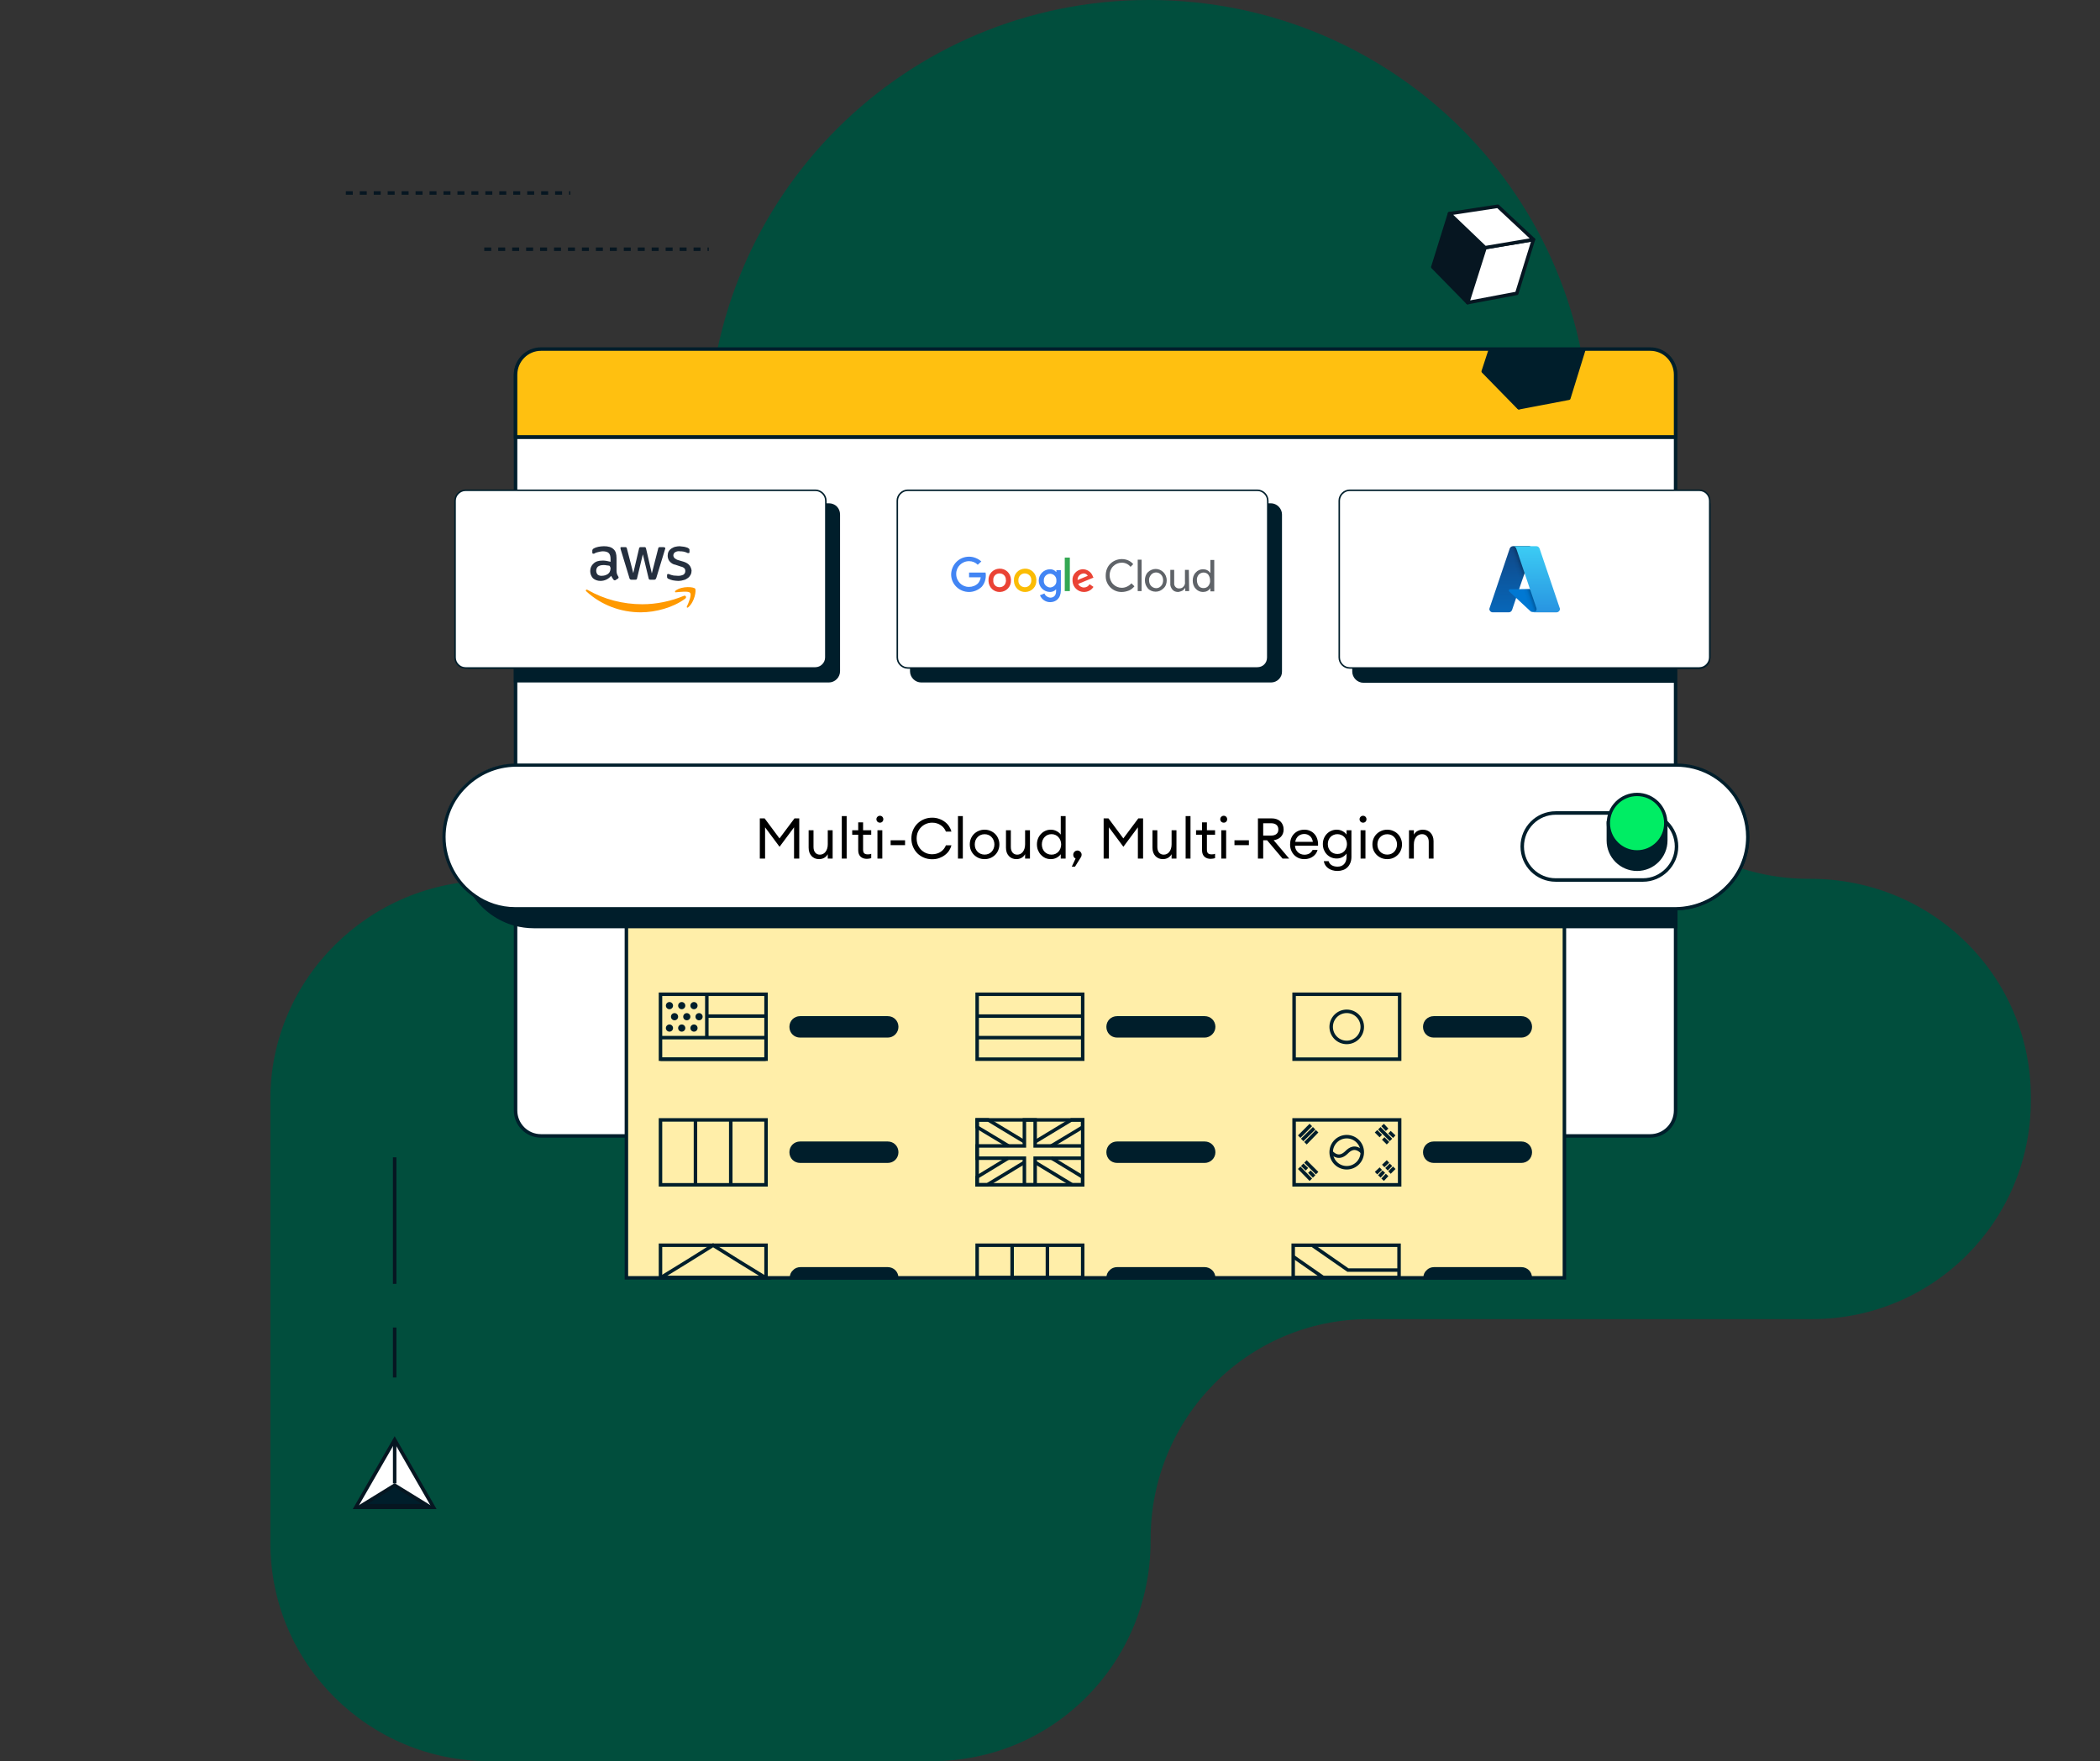 <svg width="602" height="505" viewBox="0 0 602 505" fill="none" xmlns="http://www.w3.org/2000/svg">
<rect x="0" y="0" width="602" height="505" fill="#333333" stroke="none"/>
<path d="M140.713 252.5C105.821 252.5 77.503 280.78 77.503 315.12V442.38C77.503 477.225 105.821 505 140.207 505H267.134C302.026 505 329.838 476.72 329.838 441.875V441.37C329.838 406.525 357.651 378.245 392.543 378.245H519.469C554.361 378.245 582.174 349.965 582.174 315.625V314.615C582.174 279.77 553.855 251.995 518.964 251.995H518.457C483.565 251.995 455.247 223.715 455.247 188.87L455.753 126.755C456.259 56.56 399.623 0 329.333 0C259.549 0 203.417 56.055 202.912 125.745V189.375C203.924 224.725 175.606 252.5 140.713 252.5Z" fill="#014E3D"/>
<path d="M420.728 86.78L410.745 76.569L415.515 61.253L425.719 71.02L420.728 86.78Z" fill="#061621" stroke="#061621" stroke-miterlimit="10" stroke-linejoin="round"/>
<path d="M420.728 86.78L434.814 84.116L439.584 68.689L425.72 71.02L420.728 86.78Z" fill="white" stroke="#061621" stroke-miterlimit="10" stroke-linejoin="round"/>
<path d="M429.379 59.144L415.514 61.253L425.719 71.02L439.583 68.689L429.379 59.144Z" fill="white" stroke="#061621" stroke-miterlimit="10" stroke-linejoin="round"/>
<path d="M138.82 71.463H203.193" stroke="#061621" stroke-miterlimit="10" stroke-dasharray="2 2"/>
<path d="M99.132 55.338H163.505" stroke="#061621" stroke-miterlimit="10" stroke-dasharray="2 2"/>
<path d="M480.338 107.577V318.412C480.338 322.452 477.084 325.718 473.058 325.718H155.075C151.051 325.718 147.796 322.452 147.796 318.412V107.577C147.796 103.538 151.051 100.271 155.075 100.271H473.058C477.084 100.271 480.338 103.538 480.338 107.577Z" fill="white" stroke="#001E2B" stroke-miterlimit="10"/>
<path d="M480.339 107.417V125.348H147.797V107.417C147.808 105.472 148.58 103.611 149.943 102.239C151.307 100.868 153.151 100.098 155.074 100.098H473.07C474.023 100.094 474.967 100.28 475.849 100.646C476.731 101.012 477.533 101.55 478.208 102.23C478.884 102.91 479.42 103.719 479.785 104.609C480.151 105.499 480.339 106.453 480.339 107.417Z" fill="#FFC010" stroke="#001E2B" stroke-miterlimit="10"/>
<path d="M480.52 125.317H147.424" stroke="#001E2B" stroke-miterlimit="10"/>
<path d="M440.455 100.724L435.366 116.907L425.188 106.495L427.224 100.271H439.889L440.455 100.724Z" fill="#001E2B" stroke="#001E2B" stroke-miterlimit="10" stroke-linejoin="round"/>
<path d="M454.027 100.271L449.729 114.19L435.479 116.907L440.456 100.724L443.735 100.271H454.027Z" fill="#001E2B" stroke="#001E2B" stroke-miterlimit="10" stroke-linejoin="round"/>
<path d="M443.734 100.271L440.455 100.724L439.89 100.271H443.734Z" fill="#001E2B" stroke="#001E2B" stroke-miterlimit="10" stroke-linejoin="round"/>
<path d="M240.599 147.532V192.477C240.599 194.107 239.227 195.479 237.599 195.479H147.511V191.534H134.396V147.532C134.396 145.903 135.767 144.53 137.396 144.53H237.599C239.314 144.53 240.599 145.817 240.599 147.532Z" fill="#001E2B"/>
<path d="M240.599 147.532V192.477C240.599 194.107 239.227 195.479 237.599 195.479H147.511V191.534H134.396V147.532C134.396 145.903 135.767 144.53 137.396 144.53H237.599C239.314 144.53 240.599 145.817 240.599 147.532Z" stroke="#001E2B" stroke-width="0.435" stroke-miterlimit="10"/>
<path d="M236.743 143.587V188.532C236.743 190.161 235.371 191.534 233.743 191.534H133.454C131.824 191.534 130.454 190.161 130.454 188.532V143.587C130.454 141.957 131.824 140.585 133.454 140.585H233.743C235.371 140.585 236.743 141.957 236.743 143.587Z" fill="white"/>
<path d="M236.743 143.587V188.532C236.743 190.161 235.371 191.534 233.743 191.534H133.454C131.824 191.534 130.454 190.161 130.454 188.532V143.587C130.454 141.957 131.824 140.585 133.454 140.585H233.743C235.371 140.585 236.743 141.957 236.743 143.587Z" stroke="#001E2B" stroke-width="0.435" stroke-miterlimit="10"/>
<path d="M177.168 165.202C176.997 164.944 176.911 164.687 176.826 164.43C176.74 164.086 176.74 163.829 176.74 163.486V160.055C176.74 158.854 176.482 157.997 175.883 157.482C175.283 156.881 174.339 156.624 173.14 156.624C172.54 156.624 172.025 156.71 171.511 156.795C171.082 156.881 170.568 157.053 170.14 157.31C170.054 157.396 169.969 157.396 169.883 157.567C169.796 157.653 169.796 157.825 169.796 157.911V158.426C169.796 158.683 169.882 158.768 170.054 158.768C170.14 158.768 170.14 158.768 170.225 158.768C170.397 158.768 170.482 158.683 170.568 158.597C170.911 158.426 171.339 158.339 171.683 158.254C172.025 158.168 172.454 158.082 172.797 158.082C173.568 158.082 174.168 158.254 174.512 158.597C174.854 158.94 175.025 159.455 175.025 160.312V161.084C174.597 160.999 174.168 160.913 173.826 160.827C173.482 160.742 173.054 160.742 172.711 160.742C171.597 160.742 170.74 160.999 170.14 161.599C169.54 162.113 169.197 162.885 169.197 163.744C169.197 164.516 169.454 165.202 169.969 165.801C170.568 166.316 171.339 166.573 172.111 166.573C173.311 166.573 174.426 166.059 175.197 165.115C175.283 165.373 175.454 165.544 175.54 165.716C175.625 165.887 175.797 166.059 175.883 166.231C175.969 166.316 176.054 166.402 176.226 166.402C176.311 166.402 176.397 166.402 176.482 166.316L177.168 165.887C177.254 165.801 177.339 165.716 177.339 165.544C177.254 165.373 177.254 165.287 177.168 165.202ZM175.025 162.628C175.025 162.972 175.025 163.229 174.94 163.571C174.854 163.829 174.768 164.086 174.597 164.258C174.339 164.601 173.997 164.773 173.568 164.944C173.226 165.03 172.883 165.115 172.454 165.115C172.025 165.115 171.683 165.03 171.339 164.773C171.082 164.516 170.911 164.086 170.911 163.658C170.911 163.229 171.082 162.714 171.426 162.457C171.768 162.2 172.283 162.028 172.969 162.028C173.311 162.028 173.654 162.028 173.911 162.113C174.254 162.113 174.597 162.2 174.854 162.285V162.628H175.025ZM190.198 156.881H189.254C189.083 156.881 188.997 156.881 188.826 156.968C188.741 157.053 188.655 157.225 188.655 157.396L186.854 164.43L185.226 157.396C185.226 157.225 185.14 157.139 185.055 156.968C184.969 156.881 184.797 156.881 184.626 156.881H183.769C183.597 156.881 183.512 156.881 183.34 156.968C183.254 157.053 183.168 157.225 183.168 157.396L181.54 164.343L179.74 157.396C179.74 157.225 179.655 157.139 179.568 156.968C179.483 156.881 179.311 156.881 179.14 156.881H178.025C177.94 156.881 177.854 156.968 177.854 157.139C177.854 157.31 177.94 157.396 177.94 157.567L180.426 165.716C180.426 165.887 180.512 165.974 180.683 166.145C180.769 166.231 180.94 166.231 181.112 166.231H182.055C182.226 166.231 182.397 166.231 182.483 166.145C182.568 166.059 182.655 165.887 182.655 165.716L184.283 158.94L185.912 165.716C185.912 165.887 185.997 165.974 186.083 166.145C186.168 166.231 186.34 166.231 186.512 166.231H187.455C187.626 166.231 187.711 166.231 187.883 166.145C187.969 166.059 188.055 165.887 188.14 165.716L190.626 157.567C190.626 157.482 190.711 157.396 190.711 157.31C190.711 157.225 190.711 157.225 190.711 157.139V157.053C190.455 156.968 190.283 156.881 190.198 156.881ZM197.655 162.113C197.312 161.685 196.797 161.341 196.026 161.084L194.569 160.656C194.14 160.569 193.712 160.312 193.369 160.055C193.198 159.883 193.026 159.54 193.026 159.283C193.026 158.94 193.198 158.511 193.54 158.339C193.969 158.082 194.483 157.997 194.912 158.082C195.598 158.082 196.284 158.168 196.969 158.511C197.055 158.597 197.226 158.597 197.397 158.597C197.57 158.597 197.655 158.511 197.655 158.254V157.74C197.655 157.653 197.655 157.482 197.57 157.396C197.483 157.31 197.397 157.225 197.226 157.139C197.055 157.053 196.969 156.968 196.797 156.968C196.626 156.881 196.455 156.881 196.198 156.795C196.026 156.795 195.769 156.71 195.512 156.71C195.254 156.71 194.998 156.624 194.826 156.624C194.397 156.624 193.969 156.71 193.54 156.795C193.112 156.881 192.769 157.139 192.426 157.31C192.083 157.567 191.826 157.825 191.655 158.168C191.483 158.511 191.397 158.94 191.397 159.369C191.397 159.883 191.568 160.484 191.912 160.913C192.341 161.428 192.94 161.856 193.626 161.942L195.169 162.457C195.598 162.542 195.94 162.714 196.198 162.972C196.369 163.143 196.455 163.4 196.455 163.744C196.455 164.172 196.284 164.516 195.94 164.773C195.427 165.03 194.912 165.115 194.397 165.115C193.969 165.115 193.54 165.03 193.112 165.03C192.683 164.944 192.341 164.858 191.912 164.687C191.826 164.601 191.741 164.601 191.655 164.601C191.568 164.601 191.568 164.601 191.483 164.601C191.312 164.601 191.226 164.687 191.226 164.944V165.459C191.226 165.544 191.226 165.63 191.312 165.716C191.397 165.887 191.483 165.974 191.655 165.974C191.997 166.145 192.426 166.316 192.854 166.402C193.369 166.488 193.969 166.573 194.483 166.573C194.998 166.573 195.512 166.488 196.026 166.316C196.455 166.231 196.884 165.974 197.226 165.716C197.57 165.459 197.826 165.115 197.998 164.773C198.169 164.43 198.254 164.001 198.254 163.571C198.169 163.057 197.998 162.542 197.655 162.113Z" fill="#252F3E"/>
<path fill-rule="evenodd" clip-rule="evenodd" d="M196.456 171.634C193.027 174.207 187.969 175.58 183.684 175.58C177.941 175.58 172.369 173.522 168.083 169.575C167.74 169.318 168.083 168.889 168.426 169.147C173.226 171.891 178.626 173.264 184.112 173.264C188.227 173.264 192.255 172.406 196.027 170.862C196.456 170.605 196.969 171.205 196.456 171.634Z" fill="#FF9900"/>
<path fill-rule="evenodd" clip-rule="evenodd" d="M197.826 170.005C197.397 169.404 194.912 169.748 193.798 169.833C193.455 169.919 193.369 169.575 193.712 169.318C195.683 167.946 198.94 168.29 199.284 168.804C199.626 169.233 199.198 172.492 197.312 174.121C197.055 174.379 196.798 174.207 196.884 173.95C197.397 172.921 198.341 170.52 197.826 170.005Z" fill="#FF9900"/>
<path d="M364.375 195.479H264.086C262.458 195.479 261.086 194.107 261.086 192.477V147.532C261.086 145.903 262.458 144.53 264.086 144.53H364.289C365.918 144.53 367.289 145.903 367.289 147.532V192.477C367.375 194.107 366.003 195.479 364.375 195.479Z" fill="#001E2B"/>
<path d="M364.375 195.479H264.086C262.458 195.479 261.086 194.107 261.086 192.477V147.532C261.086 145.903 262.458 144.53 264.086 144.53H364.289C365.918 144.53 367.289 145.903 367.289 147.532V192.477C367.375 194.107 366.003 195.479 364.375 195.479Z" stroke="#001E2B" stroke-width="0.435" stroke-miterlimit="10"/>
<path d="M360.431 191.534H260.228C258.6 191.534 257.228 190.161 257.228 188.532V143.587C257.228 141.957 258.6 140.585 260.228 140.585H360.431C362.06 140.585 363.431 141.957 363.431 143.587V188.532C363.431 190.247 362.145 191.534 360.431 191.534Z" fill="white"/>
<path d="M360.431 191.534H260.228C258.6 191.534 257.228 190.161 257.228 188.532V143.587C257.228 141.957 258.6 140.585 260.228 140.585H360.431C362.06 140.585 363.431 141.957 363.431 143.587V188.532C363.431 190.247 362.145 191.534 360.431 191.534Z" stroke="#001E2B" stroke-width="0.435" stroke-miterlimit="10"/>
<path d="M321.601 169.748C319.116 169.833 316.973 167.775 316.973 165.287C316.973 165.202 316.973 165.116 316.973 165.03C316.973 163.744 317.402 162.542 318.259 161.685C319.116 160.827 320.316 160.312 321.601 160.312C322.887 160.312 324.088 160.827 324.859 161.77L324.088 162.542C323.488 161.77 322.545 161.342 321.601 161.342C320.659 161.342 319.802 161.685 319.116 162.371C318.43 163.057 318.088 164.001 318.088 164.944C318.088 165.888 318.43 166.831 319.116 167.518C319.802 168.204 320.659 168.546 321.601 168.546C322.63 168.546 323.659 168.032 324.345 167.261L325.202 168.118C324.774 168.632 324.259 169.061 323.659 169.318C322.973 169.576 322.287 169.748 321.601 169.748ZM327.259 160.484V169.49H326.144V160.484H327.259ZM328.202 166.402C328.202 165.544 328.459 164.687 329.059 164.086C329.659 163.486 330.516 163.143 331.287 163.143C332.144 163.143 332.916 163.486 333.516 164.086C334.116 164.687 334.459 165.544 334.459 166.402C334.459 167.261 334.202 168.118 333.516 168.718C332.916 169.318 332.144 169.662 331.287 169.662C330.43 169.662 329.573 169.318 329.059 168.718C328.545 168.118 328.202 167.346 328.202 166.402ZM329.402 166.402C329.402 167.003 329.573 167.603 330.002 168.032C330.774 168.804 331.973 168.89 332.745 168.118L332.83 168.032C333.259 167.603 333.43 167.003 333.43 166.402C333.43 165.802 333.259 165.202 332.83 164.772C332.144 164.001 330.859 163.915 330.088 164.687L330.002 164.772C329.573 165.287 329.316 165.888 329.402 166.402ZM340.888 169.49H339.774V168.632H339.687C339.516 168.976 339.174 169.233 338.916 169.404C338.574 169.576 338.145 169.662 337.802 169.748C337.116 169.748 336.516 169.576 336.088 169.061C335.659 168.546 335.402 167.86 335.488 167.261V163.4H336.602V167.174C336.516 167.946 337.031 168.632 337.802 168.718C337.888 168.718 338.059 168.718 338.145 168.718C338.574 168.718 339.003 168.546 339.259 168.204C339.602 167.86 339.774 167.346 339.687 166.831V163.4H340.802L340.888 169.49ZM344.831 169.748C344.059 169.748 343.288 169.404 342.774 168.804C342.174 168.204 341.916 167.346 341.916 166.488C341.916 165.63 342.174 164.772 342.774 164.172C343.288 163.572 344.059 163.229 344.831 163.229C345.26 163.229 345.688 163.314 346.031 163.486C346.373 163.658 346.717 163.915 346.888 164.258H346.974V163.4V160.57H348.088V169.576H346.974V168.718H346.888C346.717 169.061 346.373 169.318 346.031 169.49C345.688 169.662 345.26 169.748 344.831 169.748ZM345.003 168.632C345.516 168.632 346.031 168.461 346.373 168.032C346.717 167.603 346.974 167.003 346.888 166.402C346.888 165.802 346.717 165.287 346.373 164.772C346.031 164.344 345.516 164.172 345.003 164.172C344.488 164.172 343.974 164.43 343.631 164.772C343.288 165.202 343.031 165.802 343.117 166.402C343.117 167.003 343.288 167.518 343.631 168.032C343.974 168.461 344.488 168.632 345.003 168.632Z" fill="#5F6368"/>
<path d="M277.8 169.748C274.972 169.748 272.657 167.518 272.657 164.687C272.743 161.856 274.972 159.626 277.8 159.626C279.086 159.626 280.373 160.141 281.315 160.998L280.286 161.942C279.601 161.255 278.743 160.913 277.8 160.913C275.743 160.913 274.115 162.542 274.115 164.515C274.115 164.515 274.115 164.515 274.115 164.601C274.115 166.66 275.743 168.289 277.715 168.289C277.715 168.289 277.715 168.289 277.8 168.289C278.743 168.289 279.687 167.946 280.373 167.26C280.801 166.746 281.058 166.145 281.144 165.544H277.8V164.172H282.515C282.601 164.43 282.601 164.772 282.601 165.029C282.601 166.231 282.172 167.432 281.401 168.289C280.373 169.233 279.086 169.748 277.8 169.748Z" fill="#4285F4"/>
<path d="M289.802 166.402C289.887 168.204 288.516 169.662 286.716 169.748C284.916 169.833 283.459 168.461 283.374 166.66C283.374 166.573 283.374 166.488 283.374 166.402C283.287 164.601 284.659 163.143 286.459 163.057C288.259 162.972 289.716 164.343 289.802 166.145C289.802 166.231 289.802 166.316 289.802 166.402ZM288.345 166.402C288.43 165.373 287.744 164.515 286.716 164.43C285.688 164.343 284.83 165.029 284.744 166.059C284.744 166.145 284.744 166.316 284.744 166.402C284.659 167.432 285.344 168.289 286.374 168.375C287.402 168.461 288.259 167.775 288.345 166.746C288.43 166.66 288.43 166.573 288.345 166.402Z" fill="#EA4335"/>
<path d="M297.088 166.402C297.173 168.204 295.802 169.662 294.002 169.748C292.202 169.833 290.744 168.461 290.659 166.66C290.659 166.573 290.659 166.488 290.659 166.402C290.573 164.601 291.945 163.143 293.744 163.057C295.545 162.972 297.002 164.343 297.088 166.145C297.088 166.231 297.088 166.316 297.088 166.402ZM295.631 166.402C295.716 165.373 294.945 164.515 293.917 164.43C292.887 164.343 292.03 165.115 291.945 166.145C291.945 166.231 291.945 166.316 291.945 166.402C291.859 167.432 292.631 168.289 293.659 168.375C294.688 168.461 295.545 167.689 295.631 166.66C295.631 166.66 295.631 166.488 295.631 166.402Z" fill="#FBBC04"/>
<path d="M304.116 163.4V169.233C304.116 171.634 302.659 172.664 301.031 172.664C299.745 172.664 298.631 171.892 298.116 170.691L299.402 170.176C299.659 170.862 300.345 171.292 301.031 171.377C302.145 171.377 302.746 170.691 302.746 169.49V168.976C302.317 169.49 301.631 169.748 301.031 169.748C299.231 169.748 297.774 168.289 297.774 166.488C297.774 164.687 299.231 163.229 301.031 163.229C301.716 163.229 302.317 163.486 302.746 164.001H302.831V163.486H304.116V163.4ZM302.831 166.488C302.917 165.459 302.145 164.601 301.116 164.515C301.116 164.515 301.116 164.515 301.031 164.515C300.002 164.515 299.145 165.459 299.231 166.488C299.145 167.518 300.002 168.375 301.031 168.461C302.145 168.375 302.917 167.518 302.831 166.488Z" fill="#4285F4"/>
<path d="M306.687 159.884V169.49H305.23V159.884H306.687Z" fill="#34A853"/>
<path d="M312.345 167.518L313.459 168.289C312.859 169.233 311.831 169.748 310.717 169.748C309.002 169.748 307.545 168.375 307.459 166.66C307.459 166.574 307.459 166.574 307.459 166.488C307.288 164.858 308.574 163.4 310.202 163.229C311.574 163.143 312.859 164.001 313.288 165.287L313.459 165.63L309.087 167.432C309.345 168.032 310.031 168.461 310.717 168.461C311.402 168.461 312.002 168.118 312.345 167.518ZM308.916 166.316L311.831 165.116C311.574 164.687 311.145 164.43 310.63 164.43C309.602 164.516 308.831 165.373 308.916 166.316Z" fill="#EA4335"/>
<path d="M490.122 144.53V188.617C490.122 190.247 488.75 191.619 487.122 191.619H480.264V195.565H390.862C389.233 195.565 387.862 194.192 387.862 192.563V147.532C387.862 145.903 389.233 144.53 390.862 144.53H490.122Z" fill="#001E2B"/>
<path d="M490.122 144.53V188.617C490.122 190.247 488.75 191.619 487.122 191.619H480.264V195.565H390.862C389.233 195.565 387.862 194.192 387.862 192.563V147.532C387.862 145.903 389.233 144.53 390.862 144.53H490.122Z" stroke="#001E2B" stroke-width="0.435" stroke-miterlimit="10"/>
<path d="M490.122 143.587V188.532C490.122 190.161 488.75 191.534 487.122 191.534H386.918C385.29 191.534 383.918 190.161 383.918 188.532V143.587C383.918 141.957 385.29 140.585 386.918 140.585H487.122C488.836 140.585 490.122 141.957 490.122 143.587Z" fill="white"/>
<path d="M490.122 143.587V188.532C490.122 190.161 488.75 191.534 487.122 191.534H386.918C385.29 191.534 383.918 190.161 383.918 188.532V143.587C383.918 141.957 385.29 140.585 386.918 140.585H487.122C488.836 140.585 490.122 141.957 490.122 143.587Z" stroke="#001E2B" stroke-width="0.435" stroke-miterlimit="10"/>
<path d="M433.723 156.619C433.294 156.619 432.952 156.877 432.779 157.306L427.037 174.289C427.037 174.375 426.951 174.46 426.951 174.633C426.951 175.147 427.379 175.576 427.894 175.576H432.523C432.952 175.576 433.294 175.318 433.465 174.89L439.209 157.906C439.209 157.821 439.294 157.735 439.294 157.564C439.294 157.049 438.865 156.619 438.352 156.619H433.723Z" fill="url(#paint0_linear_404_697)"/>
<path d="M438.523 168.885L432.865 168.971C432.694 168.971 432.523 169.143 432.523 169.315C432.523 169.4 432.608 169.486 432.608 169.572L438.694 175.233C438.865 175.404 439.123 175.49 439.465 175.49H446.237L438.523 168.885Z" fill="#0078D3"/>
<path d="M433.722 156.62C433.294 156.62 432.951 156.877 432.779 157.307L427.036 174.289L434.665 171.545L438.694 175.319C438.865 175.49 439.122 175.576 439.465 175.576H446.237L438.608 168.886H435.608L439.38 157.821L438.437 156.535H433.722V156.62Z" fill="url(#paint1_linear_404_697)"/>
<path d="M433.723 156.619C434.151 156.619 434.494 156.877 434.666 157.306L440.409 174.289C440.409 174.375 440.495 174.46 440.495 174.633C440.495 175.147 440.066 175.576 439.552 175.576H446.238C446.752 175.576 447.18 175.147 447.18 174.633C447.18 174.546 447.18 174.46 447.095 174.289L441.352 157.306C441.18 156.877 440.837 156.619 440.409 156.619H433.723Z" fill="url(#paint2_linear_404_697)"/>
<path d="M448.463 245.73H179.569V366.413H448.463V245.73Z" fill="#FFEEA9" stroke="#001E2B" stroke-miterlimit="10"/>
<path d="M345.345 297.023H320.231C318.773 297.023 317.659 295.907 317.659 294.449C317.659 292.992 318.773 291.876 320.231 291.876H345.345C346.803 291.876 347.917 292.992 347.917 294.449C347.917 295.822 346.717 297.023 345.345 297.023Z" fill="#001E2B" stroke="#001E2B" stroke-miterlimit="10"/>
<path d="M310.373 285.1H280.115V303.713H310.373V285.1Z" stroke="#001E2B" stroke-miterlimit="10"/>
<path d="M347.917 366.414H317.659C317.659 365.727 317.916 365.041 318.43 364.612C318.859 364.097 319.545 363.84 320.231 363.84H345.345C346.717 363.84 347.917 364.955 347.917 366.414Z" fill="#001E2B" stroke="#001E2B" stroke-miterlimit="10"/>
<path d="M345.345 332.962H320.231C318.773 332.962 317.659 331.846 317.659 330.389C317.659 328.931 318.773 327.815 320.231 327.815H345.345C346.803 327.815 347.917 328.931 347.917 330.389C347.917 331.846 346.717 332.962 345.345 332.962Z" fill="#001E2B" stroke="#001E2B" stroke-miterlimit="10"/>
<path d="M310.372 321.125H280.114V339.738H310.372V321.125Z" stroke="#001E2B" stroke-miterlimit="10"/>
<path d="M310.372 357.064H280.114V366.328H310.372V357.064Z" stroke="#001E2B" stroke-miterlimit="10"/>
<path d="M280.114 291.362H310.372" stroke="#001E2B" stroke-miterlimit="10"/>
<path d="M280.114 297.538H310.372" stroke="#001E2B" stroke-miterlimit="10"/>
<path d="M300.257 357.064V366.414" stroke="#001E2B" stroke-miterlimit="10"/>
<path d="M290.142 357.064V366.414" stroke="#001E2B" stroke-miterlimit="10"/>
<path d="M293.577 327.348L283.286 321.125H280.114V323.184L288.834 328.431L289.057 328.567M296.825 327.348L307.116 321.125H310.372V323.184L301.653 328.431C301.653 328.431 301.515 328.514 301.371 328.601M289.057 332.06L288.834 332.196L280.114 337.508V339.738H283.028L293.577 333.345M296.825 333.345L307.372 339.738H310.372V337.508L301.653 332.196L301.371 332.04" stroke="#001E2B" stroke-miterlimit="10"/>
<path d="M310.372 328.587H296.744V321.125H293.658V328.587H280.114V332.104H293.658V339.738H296.744V332.104H310.372V328.587Z" stroke="#001E2B" stroke-miterlimit="10"/>
<path d="M436.118 297.023H411.004C409.547 297.023 408.432 295.907 408.432 294.449C408.432 292.992 409.547 291.876 411.004 291.876H436.118C437.576 291.876 438.69 292.992 438.69 294.449C438.69 295.822 437.576 297.023 436.118 297.023Z" fill="#001E2B" stroke="#001E2B" stroke-miterlimit="10"/>
<path d="M401.232 285.1H370.974V303.713H401.232V285.1Z" stroke="#001E2B" stroke-miterlimit="10"/>
<path d="M386.061 298.91C388.522 298.91 390.519 296.913 390.519 294.449C390.519 291.987 388.522 289.99 386.061 289.99C383.599 289.99 381.604 291.987 381.604 294.449C381.604 296.913 383.599 298.91 386.061 298.91Z" stroke="#001E2B" stroke-miterlimit="10"/>
<path d="M436.119 332.962H411.004C409.547 332.962 408.433 331.846 408.433 330.389C408.433 328.931 409.547 327.815 411.004 327.815H436.119C437.577 327.815 438.69 328.931 438.69 330.389C438.69 331.846 437.577 332.962 436.119 332.962Z" fill="#001E2B" stroke="#001E2B" stroke-miterlimit="10"/>
<path d="M401.232 321.125H370.974V339.738H401.232V321.125Z" stroke="#001E2B" stroke-miterlimit="10"/>
<path d="M386.061 334.848C388.522 334.848 390.519 332.852 390.519 330.389C390.519 327.925 388.522 325.929 386.061 325.929C383.599 325.929 381.604 327.925 381.604 330.389C381.604 332.852 383.599 334.848 386.061 334.848Z" stroke="#001E2B" stroke-miterlimit="10"/>
<path d="M381.604 330.389C382.461 331.247 384.004 332.447 386.061 330.389C386.918 329.531 388.461 328.33 390.519 330.389" stroke="#001E2B" stroke-miterlimit="10"/>
<path d="M375.774 322.583L372.431 325.929" stroke="#001E2B" stroke-miterlimit="10"/>
<path d="M376.716 323.526L373.288 326.872" stroke="#001E2B" stroke-miterlimit="10"/>
<path d="M377.573 324.384L374.23 327.815" stroke="#001E2B" stroke-miterlimit="10"/>
<path d="M395.833 335.106L394.461 336.393" stroke="#001E2B" stroke-miterlimit="10"/>
<path d="M397.89 333.047L396.519 334.334" stroke="#001E2B" stroke-miterlimit="10"/>
<path d="M396.689 335.964L395.404 337.336" stroke="#001E2B" stroke-miterlimit="10"/>
<path d="M398.747 333.991L397.461 335.278" stroke="#001E2B" stroke-miterlimit="10"/>
<path d="M397.632 336.907L396.347 338.28" stroke="#001E2B" stroke-miterlimit="10"/>
<path d="M399.69 334.848L398.319 336.221" stroke="#001E2B" stroke-miterlimit="10"/>
<path d="M396.519 326.443L397.89 327.815" stroke="#001E2B" stroke-miterlimit="10"/>
<path d="M394.461 324.384L395.833 325.757" stroke="#001E2B" stroke-miterlimit="10"/>
<path d="M398.319 324.642L399.69 325.928" stroke="#001E2B" stroke-miterlimit="10"/>
<path d="M396.347 322.583L397.632 323.956" stroke="#001E2B" stroke-miterlimit="10"/>
<path d="M395.404 323.526L398.747 326.872" stroke="#001E2B" stroke-miterlimit="10"/>
<path d="M372.431 334.848L375.773 338.28" stroke="#001E2B" stroke-miterlimit="10"/>
<path d="M374.23 333.047L377.573 336.393" stroke="#001E2B" stroke-miterlimit="10"/>
<path d="M373.288 333.991L374.659 335.278" stroke="#001E2B" stroke-miterlimit="10"/>
<path d="M375.345 335.964L376.717 337.336" stroke="#001E2B" stroke-miterlimit="10"/>
<path d="M438.689 366.414H408.516C408.516 365.727 408.774 365.041 409.288 364.612C409.717 364.098 410.403 363.84 411.089 363.84H436.117C437.575 363.84 438.689 364.955 438.689 366.414Z" fill="#001E2B" stroke="#001E2B" stroke-miterlimit="10"/>
<path d="M401.061 357.064H370.717V366.328H401.061V357.064Z" stroke="#001E2B" stroke-miterlimit="10"/>
<path d="M379.459 366.414L370.716 360.324" stroke="#001E2B" stroke-miterlimit="10"/>
<path d="M401.06 364.183H386.402L376.288 357.15" stroke="#001E2B" stroke-miterlimit="10"/>
<path d="M257.057 366.414H226.885C226.885 365.727 227.141 365.041 227.656 364.612C228.084 364.097 228.77 363.84 229.456 363.84H254.485C255.942 363.84 257.057 364.955 257.057 366.414Z" fill="#001E2B" stroke="#001E2B" stroke-miterlimit="10"/>
<path d="M219.598 321.125H189.34V339.738H219.598V321.125Z" stroke="#001E2B" stroke-miterlimit="10"/>
<path d="M254.483 332.962H229.368C227.911 332.962 226.796 331.846 226.796 330.389C226.796 328.931 227.911 327.815 229.368 327.815H254.483C255.94 327.815 257.055 328.931 257.055 330.389C257.055 331.846 255.94 332.962 254.483 332.962Z" fill="#001E2B" stroke="#001E2B" stroke-miterlimit="10"/>
<path d="M219.598 357.064H189.34V366.328H219.598V357.064Z" stroke="#001E2B" stroke-miterlimit="10"/>
<path d="M209.482 321.125V339.738" stroke="#001E2B" stroke-miterlimit="10"/>
<path d="M199.367 321.125V339.738" stroke="#001E2B" stroke-miterlimit="10"/>
<path d="M219.598 285.1H189.341V303.713H219.598V285.1Z" stroke="#001E2B" stroke-miterlimit="10"/>
<path d="M254.484 297.023H229.369C227.912 297.023 226.797 295.907 226.797 294.449C226.797 292.992 227.912 291.876 229.369 291.876H254.484C255.941 291.876 257.056 292.992 257.056 294.449C257.056 295.822 255.941 297.023 254.484 297.023Z" fill="#001E2B" stroke="#001E2B" stroke-miterlimit="10"/>
<path d="M202.625 291.362H219.512" stroke="#001E2B" stroke-miterlimit="10"/>
<path d="M189.34 297.538H219.512" stroke="#001E2B" stroke-miterlimit="10"/>
<path d="M189.34 303.713H219.512" stroke="#001E2B" stroke-miterlimit="10"/>
<path d="M202.625 297.537V285.1" stroke="#001E2B" stroke-miterlimit="10"/>
<path d="M191.912 289.389C192.48 289.389 192.94 288.929 192.94 288.36C192.94 287.791 192.48 287.331 191.912 287.331C191.344 287.331 190.884 287.791 190.884 288.36C190.884 288.929 191.344 289.389 191.912 289.389Z" fill="#001E2B"/>
<path d="M195.426 289.389C195.994 289.389 196.455 288.929 196.455 288.36C196.455 287.791 195.994 287.331 195.426 287.331C194.859 287.331 194.398 287.791 194.398 288.36C194.398 288.929 194.859 289.389 195.426 289.389Z" fill="#001E2B"/>
<path d="M198.94 289.389C199.509 289.389 199.969 288.929 199.969 288.36C199.969 287.791 199.509 287.331 198.94 287.331C198.373 287.331 197.912 287.791 197.912 288.36C197.912 288.929 198.373 289.389 198.94 289.389Z" fill="#001E2B"/>
<path d="M191.912 295.822C192.48 295.822 192.94 295.361 192.94 294.793C192.94 294.225 192.48 293.764 191.912 293.764C191.344 293.764 190.884 294.225 190.884 294.793C190.884 295.361 191.344 295.822 191.912 295.822Z" fill="#001E2B"/>
<path d="M195.426 295.822C195.994 295.822 196.455 295.361 196.455 294.793C196.455 294.225 195.994 293.764 195.426 293.764C194.859 293.764 194.398 294.225 194.398 294.793C194.398 295.361 194.859 295.822 195.426 295.822Z" fill="#001E2B"/>
<path d="M198.94 295.822C199.509 295.822 199.969 295.361 199.969 294.793C199.969 294.225 199.509 293.764 198.94 293.764C198.373 293.764 197.912 294.225 197.912 294.793C197.912 295.361 198.373 295.822 198.94 295.822Z" fill="#001E2B"/>
<path d="M193.368 292.563C193.936 292.563 194.397 292.102 194.397 291.534C194.397 290.965 193.936 290.504 193.368 290.504C192.8 290.504 192.34 290.965 192.34 291.534C192.34 292.102 192.8 292.563 193.368 292.563Z" fill="#001E2B"/>
<path d="M196.882 292.563C197.451 292.563 197.911 292.102 197.911 291.534C197.911 290.965 197.451 290.504 196.882 290.504C196.314 290.504 195.854 290.965 195.854 291.534C195.854 292.102 196.314 292.563 196.882 292.563Z" fill="#001E2B"/>
<path d="M200.397 292.563C200.964 292.563 201.425 292.102 201.425 291.534C201.425 290.965 200.964 290.504 200.397 290.504C199.828 290.504 199.367 290.965 199.367 291.534C199.367 292.102 199.828 292.563 200.397 292.563Z" fill="#001E2B"/>
<path d="M204.426 357.064L211.969 361.781L219.512 366.414H204.426H189.34L196.883 361.781L204.426 357.064Z" stroke="#001E2B" stroke-miterlimit="10"/>
<path d="M501.008 239.983C501.008 245.645 498.694 250.791 494.922 254.479C491.237 258.168 486.093 260.484 480.436 260.569V265.716H152.997C151.197 265.716 149.397 265.459 147.683 265.029C142.968 263.743 138.854 260.826 136.111 256.881C133.796 253.536 132.425 249.504 132.425 245.13C132.425 239.469 134.739 234.323 138.51 230.634C140.997 228.147 144.168 226.26 147.768 225.317C149.483 224.887 151.282 224.63 153.083 224.63H485.664C490.036 224.63 494.065 226.003 497.408 228.319C499.637 231.663 501.008 235.695 501.008 239.983Z" fill="#001E2B"/>
<path d="M501.008 239.983C501.008 245.645 498.694 250.791 494.922 254.479C491.237 258.168 486.093 260.484 480.436 260.569V265.716H152.997C151.197 265.716 149.397 265.459 147.683 265.029C142.968 263.743 138.854 260.826 136.111 256.881C133.796 253.536 132.425 249.504 132.425 245.13C132.425 239.469 134.739 234.323 138.51 230.634C140.997 228.147 144.168 226.26 147.768 225.317C149.483 224.887 151.282 224.63 153.083 224.63H485.664C490.036 224.63 494.065 226.003 497.408 228.319C499.637 231.663 501.008 235.695 501.008 239.983Z" stroke="#001E2B" stroke-width="0.915" stroke-miterlimit="10"/>
<path d="M500.796 239.719C500.796 245.38 498.481 250.527 494.71 254.215C491.024 257.903 485.882 260.219 480.224 260.305H147.47C143.185 260.305 139.156 258.932 135.899 256.617C130.584 252.928 127.07 246.667 127.07 239.719C127.07 234.058 129.384 228.912 133.156 225.224C136.841 221.535 141.899 219.22 147.556 219.134H480.395C487.339 219.134 493.51 222.65 497.196 227.969C499.425 231.399 500.796 235.431 500.796 239.719Z" fill="white"/>
<path d="M501.007 239.983C501.007 245.645 498.693 250.791 494.922 254.479C491.236 258.168 486.092 260.484 480.435 260.569H147.682C143.396 260.569 139.367 259.197 136.11 256.881C130.795 253.193 127.281 246.932 127.281 239.983C127.281 234.323 129.595 229.176 133.366 225.488C137.052 221.8 142.11 219.484 147.768 219.398H480.607C487.55 219.398 493.721 222.915 497.407 228.233C499.636 231.663 501.007 235.695 501.007 239.983Z" stroke="#001E2B" stroke-width="0.915" stroke-miterlimit="10"/>
<path d="M471.006 252.335H445.977C440.661 252.335 436.376 248.046 436.376 242.728C436.376 237.41 440.661 233.121 445.977 233.121H471.006C476.32 233.121 480.606 237.41 480.606 242.728C480.606 247.96 476.234 252.335 471.006 252.335Z" fill="white" stroke="#001E2B" stroke-miterlimit="10"/>
<path d="M477.521 241.013C477.521 245.559 473.835 249.247 469.292 249.247C464.749 249.247 461.063 245.559 461.063 241.013V235.952H477.521V241.013Z" fill="#001E2B" stroke="#001E2B" stroke-miterlimit="10"/>
<path d="M469.292 244.272C473.836 244.272 477.521 240.586 477.521 236.038C477.521 231.49 473.836 227.804 469.292 227.804C464.748 227.804 461.063 231.49 461.063 236.038C461.063 240.586 464.748 244.272 469.292 244.272Z" fill="#00ED64" stroke="#001E2B" stroke-width="0.953" stroke-miterlimit="10"/>
<path d="M219.192 234.663L223.458 240.409L227.757 234.663H229.12V246.188H227.627V237.227L223.474 242.811L219.322 237.227V246.188H217.813V234.663H219.192ZM234.794 246.35C234.351 246.35 233.945 246.274 233.578 246.123C233.21 245.96 232.896 245.738 232.637 245.457C232.377 245.176 232.172 244.835 232.021 244.434C231.88 244.023 231.81 243.563 231.81 243.055V238.071H233.205V242.844C233.205 243.525 233.367 244.067 233.691 244.467C234.027 244.867 234.475 245.067 235.038 245.067C235.351 245.067 235.643 245.003 235.914 244.873C236.195 244.732 236.433 244.537 236.627 244.288C236.833 244.029 236.995 243.715 237.114 243.347C237.233 242.979 237.293 242.562 237.293 242.097V238.071H238.688V246.188H237.293V244.938C237.022 245.414 236.665 245.771 236.222 246.009C235.789 246.236 235.313 246.35 234.794 246.35ZM241.316 234.013H242.711V246.188H241.316V234.013ZM248.503 246.269C248.147 246.269 247.817 246.22 247.514 246.123C247.211 246.014 246.946 245.863 246.719 245.668C246.503 245.462 246.33 245.203 246.2 244.889C246.081 244.575 246.021 244.207 246.021 243.785V239.354H244.302V238.071H246.021V235.815H247.417V238.071H249.752V239.354H247.417V243.607C247.417 244.126 247.53 244.489 247.757 244.694C247.984 244.889 248.32 244.986 248.763 244.986C248.936 244.986 249.109 244.976 249.282 244.954C249.466 244.921 249.623 244.878 249.752 244.824V246.074C249.579 246.128 249.39 246.171 249.185 246.204C248.979 246.247 248.752 246.269 248.503 246.269ZM252.248 235.896C251.967 235.896 251.729 235.804 251.534 235.62C251.339 235.426 251.242 235.188 251.242 234.906C251.242 234.636 251.339 234.403 251.534 234.208C251.729 234.013 251.967 233.916 252.248 233.916C252.529 233.916 252.762 234.013 252.945 234.208C253.129 234.403 253.221 234.636 253.221 234.906C253.221 235.188 253.129 235.426 252.945 235.62C252.762 235.804 252.529 235.896 252.248 235.896ZM251.534 238.071H252.929V246.188H251.534V238.071ZM255.315 240.945H259.451V242.341H255.315V240.945ZM267.233 246.382C266.389 246.382 265.6 246.231 264.865 245.928C264.14 245.625 263.507 245.208 262.967 244.678C262.437 244.137 262.02 243.504 261.718 242.779C261.415 242.054 261.263 241.269 261.263 240.425C261.263 239.581 261.415 238.796 261.718 238.071C262.02 237.346 262.437 236.719 262.967 236.189C263.507 235.647 264.14 235.225 264.865 234.922C265.6 234.619 266.389 234.468 267.233 234.468C267.958 234.468 268.628 234.582 269.244 234.809C269.861 235.025 270.407 235.317 270.883 235.685C271.369 236.053 271.77 236.481 272.083 236.968C272.397 237.444 272.619 237.942 272.748 238.461H271.159C271.029 238.104 270.84 237.768 270.591 237.455C270.353 237.141 270.061 236.87 269.715 236.643C269.38 236.405 269.001 236.221 268.579 236.091C268.158 235.961 267.709 235.896 267.233 235.896C266.595 235.896 266 236.015 265.449 236.253C264.908 236.481 264.437 236.8 264.037 237.211C263.637 237.612 263.324 238.088 263.097 238.64C262.88 239.191 262.772 239.787 262.772 240.425C262.772 241.064 262.88 241.659 263.097 242.211C263.324 242.763 263.637 243.244 264.037 243.655C264.437 244.056 264.908 244.375 265.449 244.613C266 244.84 266.595 244.954 267.233 244.954C267.709 244.954 268.158 244.889 268.579 244.759C269.001 244.629 269.38 244.451 269.715 244.223C270.061 243.985 270.353 243.709 270.591 243.396C270.84 243.082 271.029 242.746 271.159 242.389H272.748C272.619 242.909 272.397 243.412 272.083 243.899C271.77 244.375 271.369 244.797 270.883 245.165C270.407 245.533 269.861 245.83 269.244 246.058C268.628 246.274 267.958 246.382 267.233 246.382ZM274.616 234.013H276.011V246.188H274.616V234.013ZM282.256 246.35C281.64 246.35 281.072 246.242 280.553 246.025C280.034 245.798 279.585 245.495 279.206 245.116C278.828 244.737 278.53 244.294 278.314 243.785C278.109 243.266 278.006 242.714 278.006 242.129C278.006 241.545 278.109 240.999 278.314 240.49C278.53 239.971 278.828 239.522 279.206 239.143C279.585 238.764 280.034 238.466 280.553 238.25C281.072 238.023 281.64 237.909 282.256 237.909C282.862 237.909 283.424 238.023 283.943 238.25C284.462 238.466 284.911 238.764 285.289 239.143C285.668 239.522 285.96 239.971 286.165 240.49C286.382 240.999 286.49 241.545 286.49 242.129C286.49 242.714 286.382 243.266 286.165 243.785C285.96 244.294 285.668 244.737 285.289 245.116C284.911 245.495 284.462 245.798 283.943 246.025C283.424 246.242 282.862 246.35 282.256 246.35ZM282.256 245.051C282.678 245.051 283.062 244.976 283.408 244.824C283.754 244.673 284.046 244.467 284.284 244.207C284.532 243.937 284.722 243.628 284.851 243.282C284.992 242.925 285.062 242.541 285.062 242.129C285.062 241.729 284.992 241.35 284.851 240.993C284.722 240.636 284.532 240.328 284.284 240.068C284.046 239.797 283.754 239.586 283.408 239.435C283.062 239.283 282.678 239.208 282.256 239.208C281.834 239.208 281.45 239.283 281.104 239.435C280.758 239.586 280.461 239.797 280.212 240.068C279.963 240.328 279.769 240.636 279.628 240.993C279.498 241.35 279.433 241.729 279.433 242.129C279.433 242.541 279.498 242.925 279.628 243.282C279.769 243.628 279.963 243.937 280.212 244.207C280.461 244.467 280.758 244.673 281.104 244.824C281.45 244.976 281.834 245.051 282.256 245.051ZM291.363 246.35C290.92 246.35 290.515 246.274 290.147 246.123C289.779 245.96 289.466 245.738 289.206 245.457C288.946 245.176 288.741 244.835 288.59 244.434C288.449 244.023 288.379 243.563 288.379 243.055V238.071H289.774V242.844C289.774 243.525 289.936 244.067 290.26 244.467C290.596 244.867 291.044 245.067 291.607 245.067C291.92 245.067 292.212 245.003 292.483 244.873C292.764 244.732 293.002 244.537 293.196 244.288C293.402 244.029 293.564 243.715 293.683 243.347C293.802 242.979 293.862 242.562 293.862 242.097V238.071H295.257V246.188H293.862V244.938C293.591 245.414 293.234 245.771 292.791 246.009C292.358 246.236 291.883 246.35 291.363 246.35ZM301.228 246.35C300.655 246.35 300.125 246.242 299.638 246.025C299.162 245.798 298.746 245.495 298.389 245.116C298.032 244.727 297.751 244.278 297.546 243.769C297.351 243.26 297.254 242.714 297.254 242.129C297.254 241.545 297.351 240.999 297.546 240.49C297.751 239.981 298.032 239.538 298.389 239.159C298.746 238.769 299.162 238.466 299.638 238.25C300.125 238.023 300.655 237.909 301.228 237.909C301.844 237.909 302.407 238.05 302.915 238.331C303.423 238.602 303.813 238.932 304.083 239.321V234.013H305.478V246.188H304.083V244.938C303.813 245.327 303.423 245.663 302.915 245.944C302.407 246.215 301.844 246.35 301.228 246.35ZM301.439 245.067C301.85 245.067 302.223 244.992 302.558 244.84C302.893 244.689 303.18 244.483 303.418 244.223C303.667 243.953 303.856 243.639 303.986 243.282C304.126 242.925 304.197 242.541 304.197 242.129C304.197 241.718 304.126 241.334 303.986 240.977C303.856 240.62 303.667 240.311 303.418 240.052C303.18 239.781 302.893 239.57 302.558 239.419C302.223 239.267 301.85 239.191 301.439 239.191C301.028 239.191 300.649 239.267 300.303 239.419C299.968 239.57 299.676 239.781 299.427 240.052C299.189 240.311 299 240.62 298.86 240.977C298.73 241.334 298.665 241.718 298.665 242.129C298.665 242.541 298.73 242.925 298.86 243.282C299 243.639 299.189 243.953 299.427 244.223C299.676 244.483 299.968 244.689 300.303 244.84C300.649 244.992 301.028 245.067 301.439 245.067ZM308.169 248.509H307.244L308.331 246.188C308.137 246.09 307.974 245.949 307.845 245.765C307.726 245.571 307.666 245.349 307.666 245.1C307.666 244.775 307.78 244.494 308.007 244.256C308.245 244.007 308.531 243.883 308.867 243.883C309.202 243.883 309.483 244.007 309.71 244.256C309.948 244.494 310.067 244.775 310.067 245.1C310.067 245.241 310.045 245.371 310.002 245.49C309.959 245.609 309.905 245.722 309.84 245.83L308.169 248.509ZM317.757 234.663L322.023 240.409L326.322 234.663H327.684V246.188H326.192V237.227L322.039 242.811L317.887 237.227V246.188H316.378V234.663H317.757ZM333.359 246.35C332.916 246.35 332.51 246.274 332.143 246.123C331.775 245.96 331.461 245.738 331.202 245.457C330.942 245.176 330.737 244.835 330.585 244.434C330.445 244.023 330.375 243.563 330.375 243.055V238.071H331.77V242.844C331.77 243.525 331.932 244.067 332.256 244.467C332.591 244.867 333.04 245.067 333.603 245.067C333.916 245.067 334.208 245.003 334.479 244.873C334.76 244.732 334.998 244.537 335.192 244.288C335.398 244.029 335.56 243.715 335.679 243.347C335.798 242.979 335.857 242.562 335.857 242.097V238.071H337.252V246.188H335.857V244.938C335.587 245.414 335.23 245.771 334.787 246.009C334.354 246.236 333.878 246.35 333.359 246.35ZM339.882 234.013H341.277V246.188H339.882V234.013ZM347.068 246.269C346.711 246.269 346.382 246.22 346.079 246.123C345.776 246.014 345.511 245.863 345.284 245.668C345.068 245.462 344.895 245.203 344.765 244.889C344.646 244.575 344.586 244.207 344.586 243.785V239.354H342.867V238.071H344.586V235.815H345.981V238.071H348.317V239.354H345.981V243.607C345.981 244.126 346.095 244.489 346.322 244.694C346.549 244.889 346.884 244.986 347.328 244.986C347.501 244.986 347.674 244.976 347.847 244.954C348.031 244.921 348.188 244.878 348.317 244.824V246.074C348.144 246.128 347.955 246.171 347.75 246.204C347.544 246.247 347.317 246.269 347.068 246.269ZM350.813 235.896C350.532 235.896 350.294 235.804 350.099 235.62C349.904 235.426 349.807 235.188 349.807 234.906C349.807 234.636 349.904 234.403 350.099 234.208C350.294 234.013 350.532 233.916 350.813 233.916C351.094 233.916 351.326 234.013 351.51 234.208C351.694 234.403 351.786 234.636 351.786 234.906C351.786 235.188 351.694 235.426 351.51 235.62C351.326 235.804 351.094 235.896 350.813 235.896ZM350.099 238.071H351.494V246.188H350.099V238.071ZM353.88 240.945H358.016V242.341H353.88V240.945ZM360.607 234.663H364.533C365.062 234.663 365.538 234.738 365.96 234.89C366.393 235.041 366.755 235.258 367.047 235.539C367.35 235.821 367.577 236.156 367.728 236.546C367.89 236.935 367.972 237.368 367.972 237.844C367.972 238.688 367.717 239.381 367.209 239.922C366.712 240.463 366.014 240.798 365.117 240.928L369.561 246.188H367.663L363.235 240.945H362.116V246.188H360.607V234.663ZM364.354 239.597C365.014 239.597 365.528 239.451 365.895 239.159C366.274 238.867 366.463 238.429 366.463 237.844C366.463 237.26 366.274 236.816 365.895 236.513C365.528 236.21 365.014 236.059 364.354 236.059H362.116V239.597H364.354ZM373.91 246.35C373.316 246.35 372.77 246.247 372.272 246.041C371.775 245.825 371.342 245.527 370.974 245.149C370.617 244.77 370.336 244.326 370.131 243.818C369.925 243.298 369.823 242.735 369.823 242.129C369.823 241.534 369.915 240.982 370.098 240.474C370.293 239.954 370.569 239.505 370.926 239.127C371.283 238.748 371.715 238.45 372.223 238.234C372.732 238.017 373.305 237.909 373.943 237.909C374.581 237.909 375.149 238.034 375.646 238.282C376.154 238.521 376.576 238.851 376.911 239.273C377.258 239.684 377.506 240.171 377.658 240.734C377.82 241.285 377.879 241.875 377.836 242.503H371.234C371.245 242.871 371.32 243.212 371.461 243.525C371.612 243.839 371.807 244.115 372.045 244.353C372.283 244.581 372.564 244.759 372.888 244.889C373.213 245.019 373.559 245.084 373.927 245.084C374.435 245.084 374.889 244.981 375.289 244.775C375.7 244.559 376.03 244.207 376.279 243.72H377.706C377.609 244.077 377.452 244.418 377.236 244.743C377.02 245.057 376.749 245.333 376.425 245.571C376.111 245.809 375.743 245.998 375.322 246.139C374.9 246.28 374.43 246.35 373.91 246.35ZM373.894 239.143C373.602 239.143 373.316 239.186 373.035 239.273C372.753 239.359 372.494 239.494 372.256 239.678C372.029 239.862 371.829 240.095 371.656 240.376C371.483 240.658 371.364 240.999 371.299 241.399H376.36C376.23 240.642 375.938 240.079 375.484 239.711C375.03 239.332 374.5 239.143 373.894 239.143ZM383.418 249.742C382.877 249.742 382.38 249.672 381.926 249.531C381.472 249.391 381.071 249.196 380.725 248.947C380.39 248.698 380.114 248.401 379.898 248.054C379.693 247.719 379.557 247.345 379.492 246.934H380.855C381.039 247.475 381.353 247.87 381.796 248.119C382.239 248.379 382.791 248.509 383.451 248.509C383.818 248.509 384.159 248.449 384.472 248.33C384.786 248.211 385.056 248.033 385.284 247.795C385.511 247.556 385.689 247.259 385.819 246.902C385.949 246.555 386.014 246.155 386.014 245.701V244.743C385.732 245.154 385.343 245.495 384.846 245.765C384.348 246.036 383.797 246.171 383.191 246.171C382.629 246.171 382.104 246.068 381.617 245.863C381.131 245.646 380.709 245.354 380.352 244.986C379.995 244.608 379.714 244.169 379.509 243.672C379.314 243.163 379.217 242.616 379.217 242.032C379.217 241.459 379.314 240.923 379.509 240.425C379.714 239.916 379.995 239.478 380.352 239.11C380.709 238.732 381.131 238.439 381.617 238.234C382.104 238.017 382.629 237.909 383.191 237.909C383.797 237.909 384.348 238.044 384.846 238.315C385.343 238.575 385.732 238.91 386.014 239.321V238.071H387.409V245.684C387.409 246.366 387.3 246.956 387.084 247.454C386.879 247.962 386.598 248.384 386.241 248.72C385.884 249.066 385.462 249.32 384.975 249.483C384.489 249.656 383.97 249.742 383.418 249.742ZM383.386 244.873C383.786 244.873 384.153 244.802 384.489 244.662C384.835 244.521 385.127 244.326 385.365 244.077C385.603 243.818 385.786 243.515 385.916 243.168C386.057 242.822 386.127 242.443 386.127 242.032C386.127 241.632 386.057 241.258 385.916 240.912C385.786 240.555 385.603 240.252 385.365 240.003C385.127 239.754 384.835 239.559 384.489 239.419C384.153 239.267 383.786 239.191 383.386 239.191C382.975 239.191 382.602 239.267 382.266 239.419C381.931 239.559 381.645 239.754 381.407 240.003C381.169 240.252 380.979 240.555 380.839 240.912C380.709 241.258 380.644 241.632 380.644 242.032C380.644 242.443 380.709 242.822 380.839 243.168C380.979 243.515 381.169 243.818 381.407 244.077C381.645 244.326 381.931 244.521 382.266 244.662C382.602 244.802 382.975 244.873 383.386 244.873ZM390.749 235.896C390.468 235.896 390.23 235.804 390.036 235.62C389.841 235.426 389.744 235.188 389.744 234.906C389.744 234.636 389.841 234.403 390.036 234.208C390.23 234.013 390.468 233.916 390.749 233.916C391.031 233.916 391.263 234.013 391.447 234.208C391.631 234.403 391.723 234.636 391.723 234.906C391.723 235.188 391.631 235.426 391.447 235.62C391.263 235.804 391.031 235.896 390.749 235.896ZM390.036 238.071H391.431V246.188H390.036V238.071ZM397.676 246.35C397.06 246.35 396.492 246.242 395.973 246.025C395.454 245.798 395.005 245.495 394.626 245.116C394.248 244.737 393.95 244.294 393.734 243.785C393.529 243.266 393.426 242.714 393.426 242.129C393.426 241.545 393.529 240.999 393.734 240.49C393.95 239.971 394.248 239.522 394.626 239.143C395.005 238.764 395.454 238.466 395.973 238.25C396.492 238.023 397.06 237.909 397.676 237.909C398.282 237.909 398.844 238.023 399.363 238.25C399.882 238.466 400.331 238.764 400.709 239.143C401.088 239.522 401.38 239.971 401.585 240.49C401.802 240.999 401.91 241.545 401.91 242.129C401.91 242.714 401.802 243.266 401.585 243.785C401.38 244.294 401.088 244.737 400.709 245.116C400.331 245.495 399.882 245.798 399.363 246.025C398.844 246.242 398.282 246.35 397.676 246.35ZM397.676 245.051C398.098 245.051 398.482 244.976 398.828 244.824C399.174 244.673 399.466 244.467 399.704 244.207C399.952 243.937 400.142 243.628 400.271 243.282C400.412 242.925 400.482 242.541 400.482 242.129C400.482 241.729 400.412 241.35 400.271 240.993C400.142 240.636 399.952 240.328 399.704 240.068C399.466 239.797 399.174 239.586 398.828 239.435C398.482 239.283 398.098 239.208 397.676 239.208C397.254 239.208 396.87 239.283 396.524 239.435C396.178 239.586 395.881 239.797 395.632 240.068C395.383 240.328 395.189 240.636 395.048 240.993C394.918 241.35 394.853 241.729 394.853 242.129C394.853 242.541 394.918 242.925 395.048 243.282C395.189 243.628 395.383 243.937 395.632 244.207C395.881 244.467 396.178 244.673 396.524 244.824C396.87 244.976 397.254 245.051 397.676 245.051ZM403.912 238.071H405.307V239.321C405.588 238.834 405.956 238.477 406.41 238.25C406.865 238.023 407.357 237.909 407.887 237.909C408.341 237.909 408.757 237.985 409.136 238.136C409.514 238.288 409.833 238.51 410.093 238.802C410.363 239.083 410.574 239.43 410.725 239.841C410.877 240.241 410.952 240.69 410.952 241.188V246.188H409.574V241.399C409.574 240.717 409.395 240.182 409.038 239.792C408.692 239.392 408.233 239.191 407.659 239.191C407.335 239.191 407.027 239.256 406.735 239.386C406.454 239.516 406.205 239.711 405.989 239.971C405.783 240.219 405.615 240.528 405.486 240.896C405.367 241.264 405.307 241.686 405.307 242.162V246.188H403.912V238.071Z" fill="black"/>
<path d="M113.137 412.827L118.708 422.519L124.281 432.211H113.137H101.994L107.565 422.519L113.137 412.827Z" fill="white" stroke="#061621" stroke-miterlimit="10"/>
<path d="M122.688 431.761H103.586L113.137 425.879L122.688 431.761Z" fill="#001E2B" stroke="#061621"/>
<path d="M113.138 425.35V412.827" stroke="#061621" stroke-miterlimit="10"/>
<path d="M113.137 331.857V368.139" stroke="#061621" stroke-miterlimit="10"/>
<path d="M113.138 380.662V394.986" stroke="#061621" stroke-miterlimit="10"/>
<defs>
<linearGradient id="paint0_linear_404_697" x1="433.169" y1="156.632" x2="433.169" y2="175.559" gradientUnits="userSpaceOnUse">
<stop stop-color="#104887"/>
<stop offset="1" stop-color="#0767B9"/>
</linearGradient>
<linearGradient id="paint1_linear_404_697" x1="436.002" y1="167.414" x2="437.822" y2="166.797" gradientUnits="userSpaceOnUse">
<stop stop-opacity="0"/>
<stop offset="0.5" stop-opacity="0.05"/>
<stop offset="1" stop-opacity="0.25"/>
</linearGradient>
<linearGradient id="paint2_linear_404_697" x1="440.393" y1="156.632" x2="440.393" y2="175.559" gradientUnits="userSpaceOnUse">
<stop stop-color="#3CCCF4"/>
<stop offset="1" stop-color="#2894E1"/>
</linearGradient>
</defs>
</svg>
